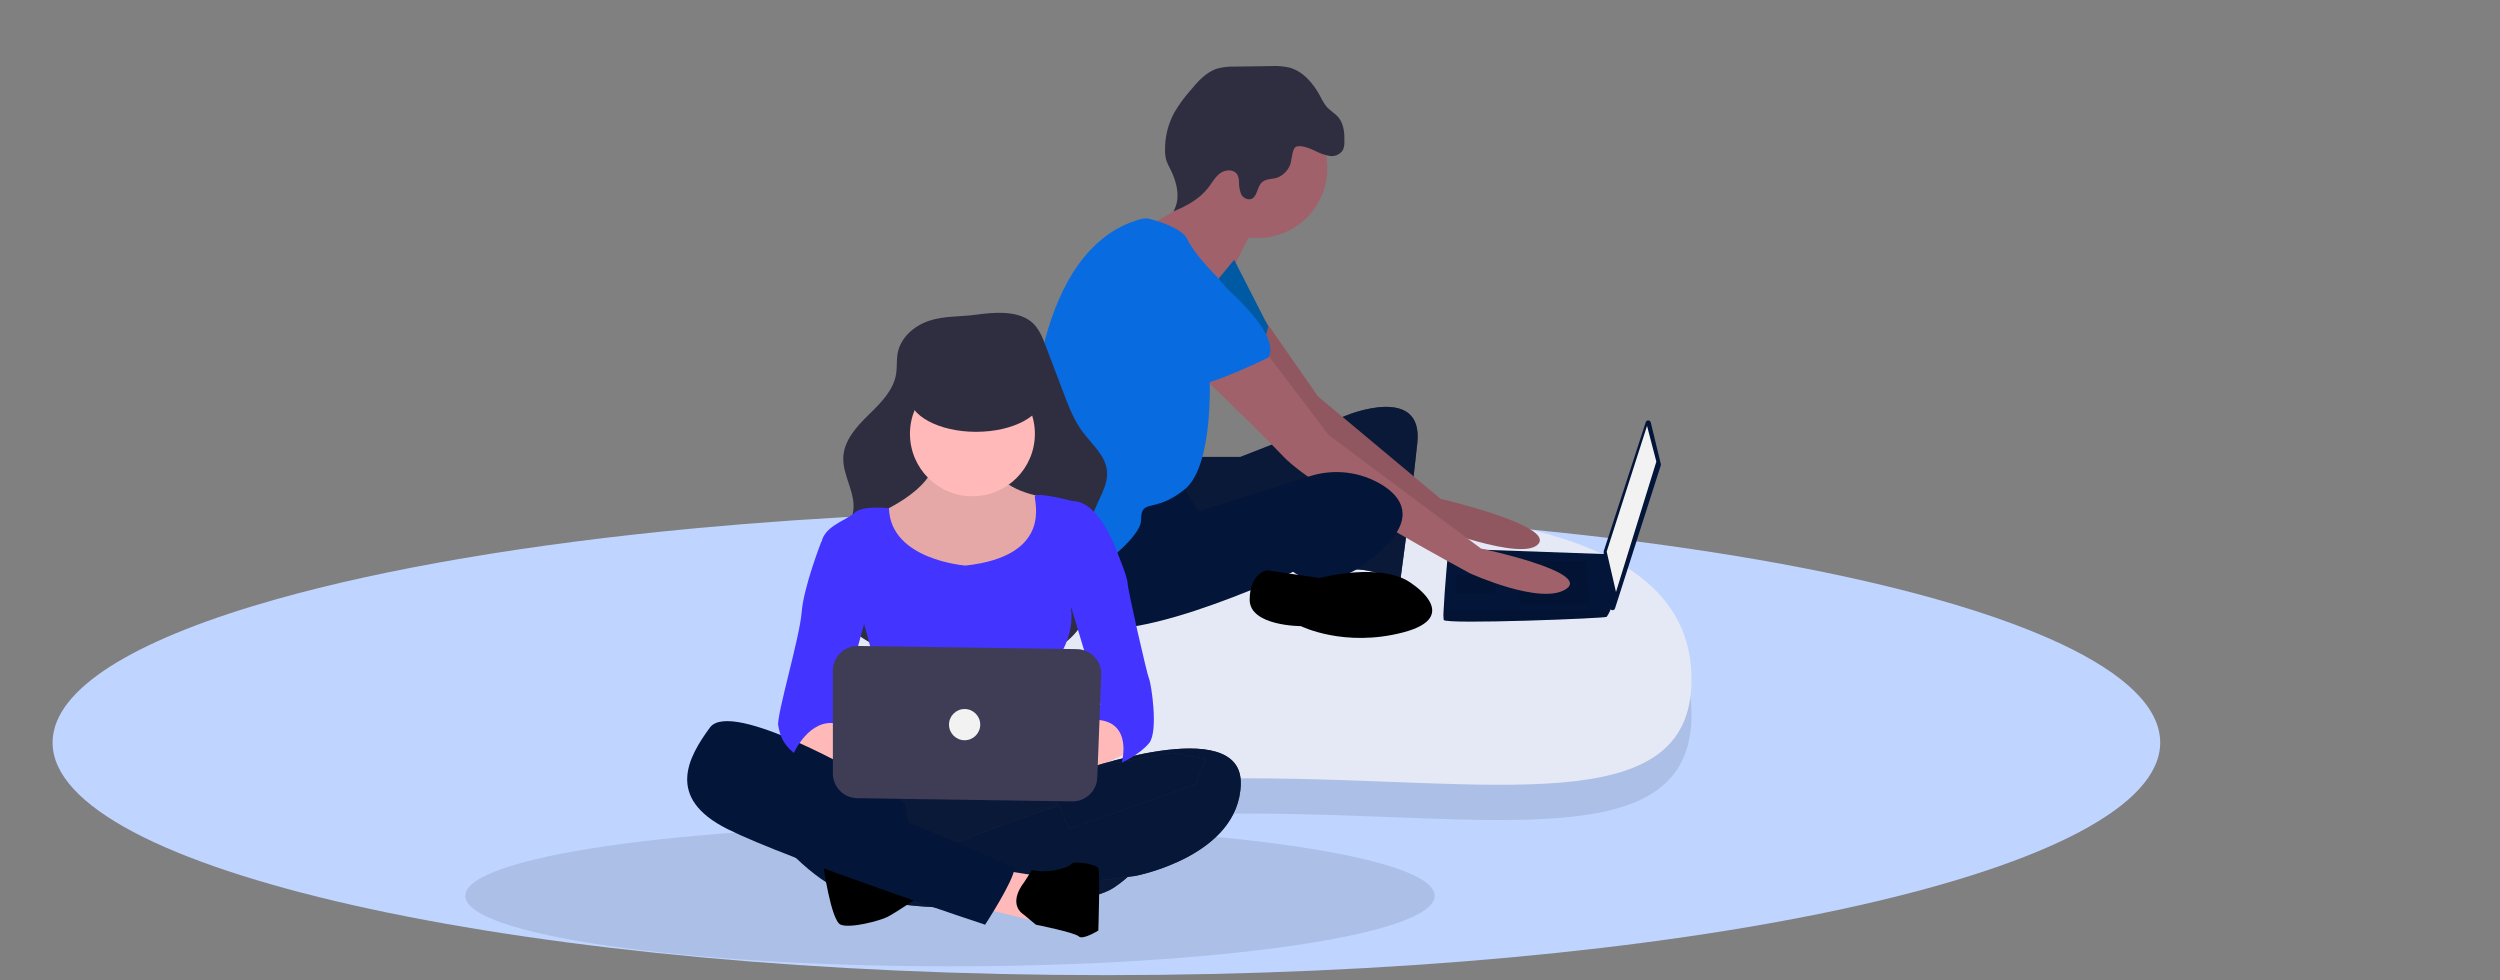 <svg width="500" height="196" viewBox="0 0 500 196" fill="none" xmlns="http://www.w3.org/2000/svg">
<rect x="0" y="0" width="500" height="196" fill="#808080" stroke="none"/>
<g clip-path="url(#clip0_342_9684)">
<path d="M432.039 148.507C432.038 148.915 432.015 149.322 431.969 149.725C429.041 174.857 335.831 195.028 221.278 195.028C106.725 195.028 13.515 174.857 10.587 149.725C10.541 149.322 10.518 148.915 10.518 148.507C10.518 148.392 10.518 148.271 10.526 148.157C10.526 148.093 10.53 148.036 10.53 147.973C10.533 147.95 10.535 147.927 10.534 147.904C10.55 147.646 10.575 147.399 10.608 147.146C11.944 136.871 28.383 127.429 55.196 119.865C77.124 113.679 105.995 108.746 139.225 105.644C164.442 103.29 192.169 101.986 221.278 101.986C244.7 101.986 267.227 102.83 288.27 104.381H288.279C292.682 104.708 297.021 105.066 301.293 105.455C330.541 108.108 356.497 112.169 377.409 117.252C390.272 120.382 401.232 123.903 409.88 127.716H409.884C423.194 133.592 431.042 140.179 431.948 147.146C431.981 147.399 432.006 147.646 432.022 147.904C432.022 147.927 432.023 147.95 432.026 147.973C432.026 148.036 432.03 148.093 432.03 148.157C432.039 148.271 432.039 148.392 432.039 148.507Z" fill="#BFD4FF"/>
<path opacity="0.1" d="M189.994 193.265C243.536 193.265 286.94 186.952 286.94 179.164C286.94 171.376 243.536 165.063 189.994 165.063C136.453 165.063 93.048 171.376 93.048 179.164C93.048 186.952 136.453 193.265 189.994 193.265Z" fill="black"/>
<path opacity="0.1" d="M338.302 142.934C338.302 171.57 298.387 162.713 249.515 162.713C200.644 162.713 161.322 171.57 161.322 142.934C161.322 114.299 201.231 108.071 250.103 108.071C298.975 108.071 338.302 114.299 338.302 142.934Z" fill="black"/>
<path d="M338.302 135.884C338.302 164.52 298.387 155.662 249.515 155.662C200.644 155.662 161.322 164.52 161.322 135.884C161.322 107.248 201.231 101.02 250.103 101.02C298.975 101.02 338.302 107.248 338.302 135.884Z" fill="#E5E9F5"/>
<path d="M330.149 84.477L332.166 92.799C332.189 92.892 332.185 92.989 332.156 93.08L323.005 121.678C322.969 121.791 322.895 121.888 322.795 121.954C322.696 122.019 322.577 122.048 322.459 122.037C322.341 122.025 322.23 121.973 322.145 121.89C322.06 121.806 322.007 121.696 321.993 121.578L320.727 110.437C320.719 110.363 320.727 110.288 320.75 110.218L329.15 84.439C329.185 84.331 329.254 84.238 329.347 84.173C329.44 84.108 329.551 84.076 329.664 84.08C329.777 84.085 329.886 84.126 329.973 84.197C330.061 84.269 330.122 84.367 330.149 84.477Z" fill="#031538"/>
<path d="M329.407 85.18L331.27 92.32L323.198 118.396L321.336 110.325L329.407 85.18Z" fill="#F2F2F2"/>
<path d="M288.741 123.984C289.051 124.916 321.026 123.674 321.337 123.363C321.607 122.975 321.836 122.558 322.02 122.122C322.311 121.501 322.578 120.88 322.578 120.88L321.337 110.828L289.672 109.704C289.672 109.704 288.88 118.223 288.719 122.122C288.664 122.742 288.671 123.366 288.741 123.984Z" fill="#031538"/>
<path opacity="0.1" d="M317.301 112.188L317.922 120.88H303.952V112.188H317.301Z" fill="black"/>
<path opacity="0.1" d="M299.295 114.981L299.379 114.965L298.985 118.706H291.224V114.981H299.295Z" fill="black"/>
<path opacity="0.1" d="M288.741 123.984C289.051 124.916 321.026 123.674 321.337 123.363C321.607 122.975 321.836 122.558 322.02 122.122H288.719C288.664 122.742 288.671 123.366 288.741 123.984Z" fill="black"/>
<path d="M239.381 91.388H248.073L269.493 83.007C269.493 83.007 284.705 76.798 283.463 88.594C282.221 100.391 280.048 116.223 280.048 116.223C280.048 116.223 273.219 113.119 269.493 114.05C265.768 114.982 268.252 95.114 268.252 95.114C268.252 95.114 237.829 109.704 235.035 107.842C232.241 105.979 231.62 92.941 231.62 92.941L239.381 91.388Z" fill="#2F2E41"/>
<path opacity="0.8" d="M239.381 91.388H248.073L269.493 83.007C269.493 83.007 284.705 76.798 283.463 88.594C282.221 100.391 280.048 116.223 280.048 116.223C280.048 116.223 273.219 113.119 269.493 114.05C265.768 114.982 268.252 95.114 268.252 95.114C268.252 95.114 237.829 109.704 235.035 107.842C232.241 105.979 231.62 92.941 231.62 92.941L239.381 91.388Z" fill="#031538"/>
<path d="M253.075 64.168L263.594 79.282L288.118 99.77C288.118 99.77 310.78 105.048 307.676 108.773C304.572 112.498 285.635 105.048 285.635 105.048C285.635 105.048 257.385 84.559 256.454 83.007C255.523 81.455 245.278 66.864 245.278 66.864L253.075 64.168Z" fill="#A0616A"/>
<path opacity="0.1" d="M253.075 64.168L263.594 79.282L288.118 99.77C288.118 99.77 310.78 105.048 307.676 108.773C304.572 112.498 285.635 105.048 285.635 105.048C285.635 105.048 257.385 84.559 256.454 83.007C255.523 81.455 245.278 66.864 245.278 66.864L253.075 64.168Z" fill="black"/>
<path d="M251.488 47.617C259.203 47.617 265.457 41.362 265.457 33.647C265.457 25.932 259.203 19.678 251.488 19.678C243.772 19.678 237.518 25.932 237.518 33.647C237.518 41.362 243.772 47.617 251.488 47.617Z" fill="#A0616A"/>
<path d="M250.556 46.065C250.556 46.065 245.9 54.136 244.969 58.482C244.037 62.828 230.999 49.79 230.999 49.79L229.292 45.289C229.292 45.289 241.554 39.546 240.622 34.889C239.691 30.233 250.556 46.065 250.556 46.065Z" fill="#A0616A"/>
<path d="M246.831 51.963L253.66 65.312C253.66 65.312 252.108 71.831 249.625 72.452C247.141 73.073 236.586 64.381 236.586 64.381L246.831 51.963Z" fill="#005AA3"/>
<path d="M253.041 70.279L265.768 87.042L296.191 109.704C296.191 109.704 318.232 114.361 313.265 117.776C308.298 121.19 294.018 114.671 294.018 114.671C294.018 114.671 263.285 98.218 256.766 91.388C250.247 84.559 238.14 73.073 238.14 73.073L253.041 70.279Z" fill="#A0616A"/>
<path d="M235.965 96.355L239.69 102.254L261.923 95.259C264.331 94.481 266.88 94.234 269.393 94.538C271.906 94.841 274.323 95.686 276.477 97.015C280.358 99.46 282.841 103.34 277.253 109.083C266.078 120.569 258.627 114.361 258.627 114.361C258.627 114.361 221.064 132.055 214.856 123.363C208.647 114.671 208.336 110.325 208.336 110.325C208.336 110.325 232.24 95.424 235.965 96.355Z" fill="#031538"/>
<path d="M282.531 116.844C282.531 116.844 292.465 123.363 280.668 126.468C268.872 129.572 260.179 125.226 260.179 125.226C260.179 125.226 249.935 125.226 249.935 119.948C249.935 114.671 253.35 114.05 253.35 114.05L263.905 115.602C263.905 115.602 276.633 112.188 282.531 116.844Z" fill="black"/>
<path d="M262.947 30.133C263.865 30.627 264.852 30.981 265.875 31.182C266.389 31.274 266.918 31.213 267.398 31.008C267.878 30.802 268.287 30.461 268.575 30.025C268.803 29.509 268.908 28.947 268.882 28.383C268.919 26.678 268.796 24.835 267.715 23.516C267.028 22.676 266.024 22.147 265.313 21.328C264.834 20.714 264.427 20.049 264.098 19.343C262.714 16.744 260.665 14.246 257.817 13.496C256.613 13.238 255.38 13.143 254.151 13.216L246.979 13.317C245.817 13.28 244.656 13.405 243.529 13.689C241.22 14.387 239.54 16.328 238 18.184C236.805 19.538 235.744 21.003 234.83 22.56C233.591 24.871 232.964 27.461 233.01 30.083C233 30.756 233.087 31.426 233.267 32.074C233.479 32.668 233.741 33.243 234.05 33.793C235.395 36.434 236.193 39.734 234.679 42.282C237.31 41.207 239.913 39.798 241.649 37.547C242.425 36.541 243.034 35.362 244.069 34.623C245.104 33.884 246.79 33.82 247.454 34.905C247.682 35.343 247.799 35.831 247.796 36.325C247.775 37.142 247.908 37.956 248.188 38.724C248.339 39.103 248.614 39.421 248.969 39.623C249.324 39.826 249.737 39.901 250.14 39.837C251.492 39.456 251.362 37.382 252.403 36.44C253.194 35.724 254.414 35.861 255.43 35.536C256.012 35.315 256.541 34.975 256.985 34.538C257.429 34.101 257.777 33.576 258.007 32.998C258.391 32.135 258.386 29.878 259.114 29.411C260.026 28.825 262.102 29.756 262.947 30.133Z" fill="#2F2E41"/>
<path d="M228.183 43.816C228.811 43.648 229.473 43.65 230.1 43.821C232.093 44.356 236.56 45.772 237.518 47.928C238.76 50.721 243.106 55.068 243.106 55.068C243.106 55.068 249.004 60.966 247.763 65.001C246.521 69.037 241.864 73.694 241.864 73.694C241.864 73.694 243.106 92.941 236.897 97.908C230.689 102.875 228.205 99.46 228.205 104.116C228.205 108.773 208.958 123.363 205.233 114.361C205.233 114.361 207.096 97.597 206.475 91.699C205.863 85.886 206.759 49.616 228.183 43.816Z" fill="#086BE0"/>
<path d="M238.139 51.653C238.139 51.653 257.075 65.622 253.661 71.52C253.661 71.52 242.174 77.108 239.691 76.798C237.207 76.487 227.584 65.622 225.1 64.691C222.617 63.76 221.375 46.996 238.139 51.653Z" fill="#086BE0"/>
<path d="M185.77 64.171C182.825 65.166 180.157 67.492 179.553 70.541C179.274 71.955 179.445 73.425 179.21 74.846C178.664 78.143 176.076 80.661 173.689 83C171.302 85.339 168.837 88.057 168.663 91.394C168.472 95.049 171.122 98.472 170.664 102.103C170.131 106.321 165.676 109.055 164.574 113.161C163.839 115.903 164.74 118.857 166.223 121.278C169.048 125.892 173.877 129.024 179.02 130.703C184.163 132.382 189.64 132.735 195.05 132.792C201.637 132.861 208.788 132.295 213.737 127.948C216.564 125.443 218.34 121.961 218.708 118.202C219.178 113.166 217.076 107.963 218.526 103.117C219.438 100.068 221.726 97.283 221.385 94.118C221.051 91.024 218.348 88.831 216.494 86.331C214.763 83.998 213.713 81.241 212.684 78.524L209.161 69.227C208.469 67.399 207.709 65.477 206.165 64.277C203.277 62.032 198.632 62.473 195.254 62.936C192.12 63.366 188.783 63.153 185.77 64.171Z" fill="#2F2E41"/>
<path d="M186.873 91.254C186.873 91.254 188.434 96.329 176.724 102.184C165.013 108.039 177.895 114.285 177.895 114.285L191.557 117.408C191.557 117.408 205.61 115.456 207.171 113.114C208.732 110.772 211.465 102.965 210.684 101.793C210.1 100.96 209.447 100.176 208.732 99.451C208.732 99.451 199.364 97.89 199.754 93.596C200.145 89.302 186.873 91.254 186.873 91.254Z" fill="#FFB9B9"/>
<path opacity="0.1" d="M186.873 91.254C186.873 91.254 188.434 96.329 176.724 102.184C165.013 108.039 177.895 114.285 177.895 114.285L191.557 117.408C191.557 117.408 205.61 115.456 207.171 113.114C208.732 110.772 211.465 102.965 210.684 101.793C210.1 100.96 209.447 100.176 208.732 99.451C208.732 99.451 199.364 97.89 199.754 93.596C200.145 89.302 186.873 91.254 186.873 91.254Z" fill="black"/>
<path d="M194.484 99.256C201.383 99.256 206.976 93.664 206.976 86.765C206.976 79.866 201.383 74.274 194.484 74.274C187.586 74.274 181.993 79.866 181.993 86.765C181.993 93.664 187.586 99.256 194.484 99.256Z" fill="#FFB9B9"/>
<path d="M193.118 113.114C193.118 113.114 178.075 112.014 177.79 101.634C177.79 101.634 172.43 101.013 170.868 102.574C169.307 104.136 164.232 105.307 164.232 109.21C164.232 113.114 172.82 124.824 172.82 124.824C172.82 124.824 177.504 140.438 175.553 143.171C173.601 145.903 173.211 152.93 173.211 152.93C173.211 152.93 192.728 151.368 195.851 152.93C198.974 154.491 211.465 154.491 212.246 152.93C213.026 151.368 211.465 131.851 211.465 131.851C211.465 131.851 214.978 127.166 214.197 121.701L223.566 110.772C223.566 110.772 220.053 100.232 214.588 100.232C214.588 100.232 207.171 98.28 206.976 99.256C206.781 100.232 210.684 111.162 193.118 113.114Z" fill="#4334FF"/>
<path d="M157.987 147.465C157.987 147.465 161.5 152.929 170.478 154.101C179.456 155.272 181.018 152.149 180.237 151.368C179.456 150.587 170.088 147.074 170.088 147.074L164.623 142.78L157.987 147.465Z" fill="#FFB9B9"/>
<path d="M222.005 142.78L211.856 148.636C211.856 148.636 198.584 147.855 203.659 151.758C208.733 155.662 218.102 154.101 218.102 154.101L227.08 149.807L222.005 142.78Z" fill="#FFB9B9"/>
<path d="M171.259 152.93C171.259 152.93 161.89 175.96 173.21 179.473C184.531 182.987 215.759 182.206 222.785 177.522C229.811 172.837 231.763 166.592 230.592 164.64C229.421 162.688 221.614 157.223 216.149 156.833C210.684 156.443 171.259 152.93 171.259 152.93Z" fill="#2F2E41"/>
<path opacity="0.8" d="M171.259 152.93C171.259 152.93 161.89 175.96 173.21 179.473C184.531 182.987 215.759 182.206 222.785 177.522C229.811 172.837 231.763 166.592 230.592 164.64C229.421 162.688 221.614 157.223 216.149 156.833C210.684 156.443 171.259 152.93 171.259 152.93Z" fill="#031538"/>
<path d="M215.48 154.36C215.48 154.36 248.548 142.39 248.158 156.833C247.767 171.276 227.079 175.18 227.079 175.18L220.833 175.96L186.482 177.131C186.482 177.131 187.653 170.886 184.921 170.105C184.921 170.105 193.899 167.763 194.289 167.373C194.68 166.982 216.93 159.175 218.491 158.785C220.053 158.394 224.737 155.272 228.25 155.662C228.25 155.662 232.153 152.539 236.447 153.32L224.346 154.101L215.48 154.36Z" fill="#2F2E41"/>
<path opacity="0.9" d="M215.48 154.36C215.48 154.36 248.548 142.39 248.158 156.833C247.767 171.276 227.079 175.18 227.079 175.18L220.833 175.96L186.482 177.131C186.482 177.131 187.653 170.886 184.921 170.105C184.921 170.105 193.899 167.763 194.289 167.373C194.68 166.982 216.93 159.175 218.491 158.785C220.053 158.394 224.737 155.272 228.25 155.662C228.25 155.662 232.153 152.539 236.447 153.32L224.346 154.101L215.48 154.36Z" fill="#031538"/>
<path d="M209.639 156.299L213.808 165.811L239.181 156.833L241.133 151.759L234.496 150.587L221.155 152.93L215.369 154.491L209.639 156.299Z" fill="#2F2E41"/>
<path opacity="0.9" d="M209.639 156.299L213.808 165.811L239.181 156.833L241.133 151.759L234.496 150.587L221.155 152.93L215.369 154.491L209.639 156.299Z" fill="#031538"/>
<path d="M155.645 167.763C155.645 167.763 163.062 177.131 171.649 179.473C180.237 181.816 184.921 178.693 184.921 178.693L182.189 167.763L181.018 160.737L175.943 157.223L165.794 152.539L153.693 148.636C153.693 148.636 148.619 147.855 148.619 148.636C148.619 149.416 153.303 161.127 153.303 161.127L155.645 167.763Z" fill="#031538"/>
<path d="M164.624 172.837C164.624 172.837 166.185 184.158 168.137 184.938C170.088 185.719 175.944 184.158 177.505 183.377C179.067 182.596 184.374 178.994 184.374 178.994C184.374 178.994 165.795 172.057 164.624 172.837Z" fill="black"/>
<path d="M200.144 174.009L207.561 175.18L206.78 184.158L196.435 181.645L200.144 174.009Z" fill="#FFB9B9"/>
<path d="M204.792 176.507C204.792 176.507 201.316 180.645 204.829 182.987L207.172 184.938C207.172 184.938 214.979 186.5 215.759 187.281C216.54 188.061 219.663 186.109 219.663 186.109C219.663 186.109 220.053 174.399 219.663 173.618C219.272 172.838 214.588 172.057 214.198 172.838C213.808 173.618 209.123 174.789 206.391 174.009L204.792 176.507Z" fill="black"/>
<path d="M173.601 155.662C173.601 155.662 146.276 139.658 141.982 145.513C137.689 151.368 133.004 159.566 145.496 165.811C157.987 172.057 197.022 184.939 197.022 184.939C197.022 184.939 202.877 175.96 202.877 173.618C202.877 173.618 182.189 164.25 178.675 163.469C175.162 162.689 161.11 153.71 159.158 152.93C157.206 152.149 154.474 149.807 154.474 149.807L173.601 155.662Z" fill="#031538"/>
<path d="M165.794 107.258L164.233 108.429C164.233 108.429 160.72 117.407 160.329 122.482C159.939 127.557 155.255 143.171 155.645 145.122C156.036 147.074 156.426 148.636 158.768 150.587C158.768 150.587 161.891 143.561 167.356 144.732L173.992 120.53L165.794 107.258Z" fill="#4334FF"/>
<path d="M220.443 107.258L223.566 110.771C223.566 110.771 225.518 115.456 225.518 116.627C225.518 117.798 229.421 134.973 229.811 135.754C230.202 136.535 231.763 146.293 229.811 148.636C227.86 150.978 224.347 152.539 224.347 152.539C224.347 152.539 226.689 144.342 219.272 143.951L220.053 140.829L213.026 117.407L220.443 107.258Z" fill="#4334FF"/>
<path d="M166.574 134.134V154.695C166.574 155.993 167.085 157.24 167.996 158.164C168.908 159.089 170.146 159.618 171.444 159.638L214.444 160.275C215.735 160.294 216.982 159.807 217.919 158.919C218.855 158.031 219.408 156.812 219.457 155.522L220.248 134.958C220.273 134.3 220.167 133.643 219.934 133.026C219.702 132.409 219.349 131.845 218.895 131.367C218.442 130.888 217.897 130.506 217.293 130.241C216.69 129.976 216.039 129.835 215.38 129.825L171.589 129.191C170.934 129.181 170.284 129.302 169.676 129.546C169.068 129.79 168.514 130.153 168.048 130.613C167.581 131.073 167.21 131.621 166.957 132.225C166.704 132.83 166.574 133.478 166.574 134.134Z" fill="#3F3D56"/>
<path d="M195.217 86.364C202.642 86.364 208.662 83.123 208.662 79.124C208.662 75.126 202.642 71.885 195.217 71.885C187.791 71.885 181.771 75.126 181.771 79.124C181.771 83.123 187.791 86.364 195.217 86.364Z" fill="#2F2E41"/>
<path d="M192.924 148.05C194.648 148.05 196.046 146.652 196.046 144.927C196.046 143.203 194.648 141.804 192.924 141.804C191.199 141.804 189.801 143.203 189.801 144.927C189.801 146.652 191.199 148.05 192.924 148.05Z" fill="#F2F2F2"/>
</g>
<defs>
<clipPath id="clip0_342_9684">
<rect width="500" height="194.984" fill="white" transform="translate(0 0.044)"/>
</clipPath>
</defs>
</svg>
